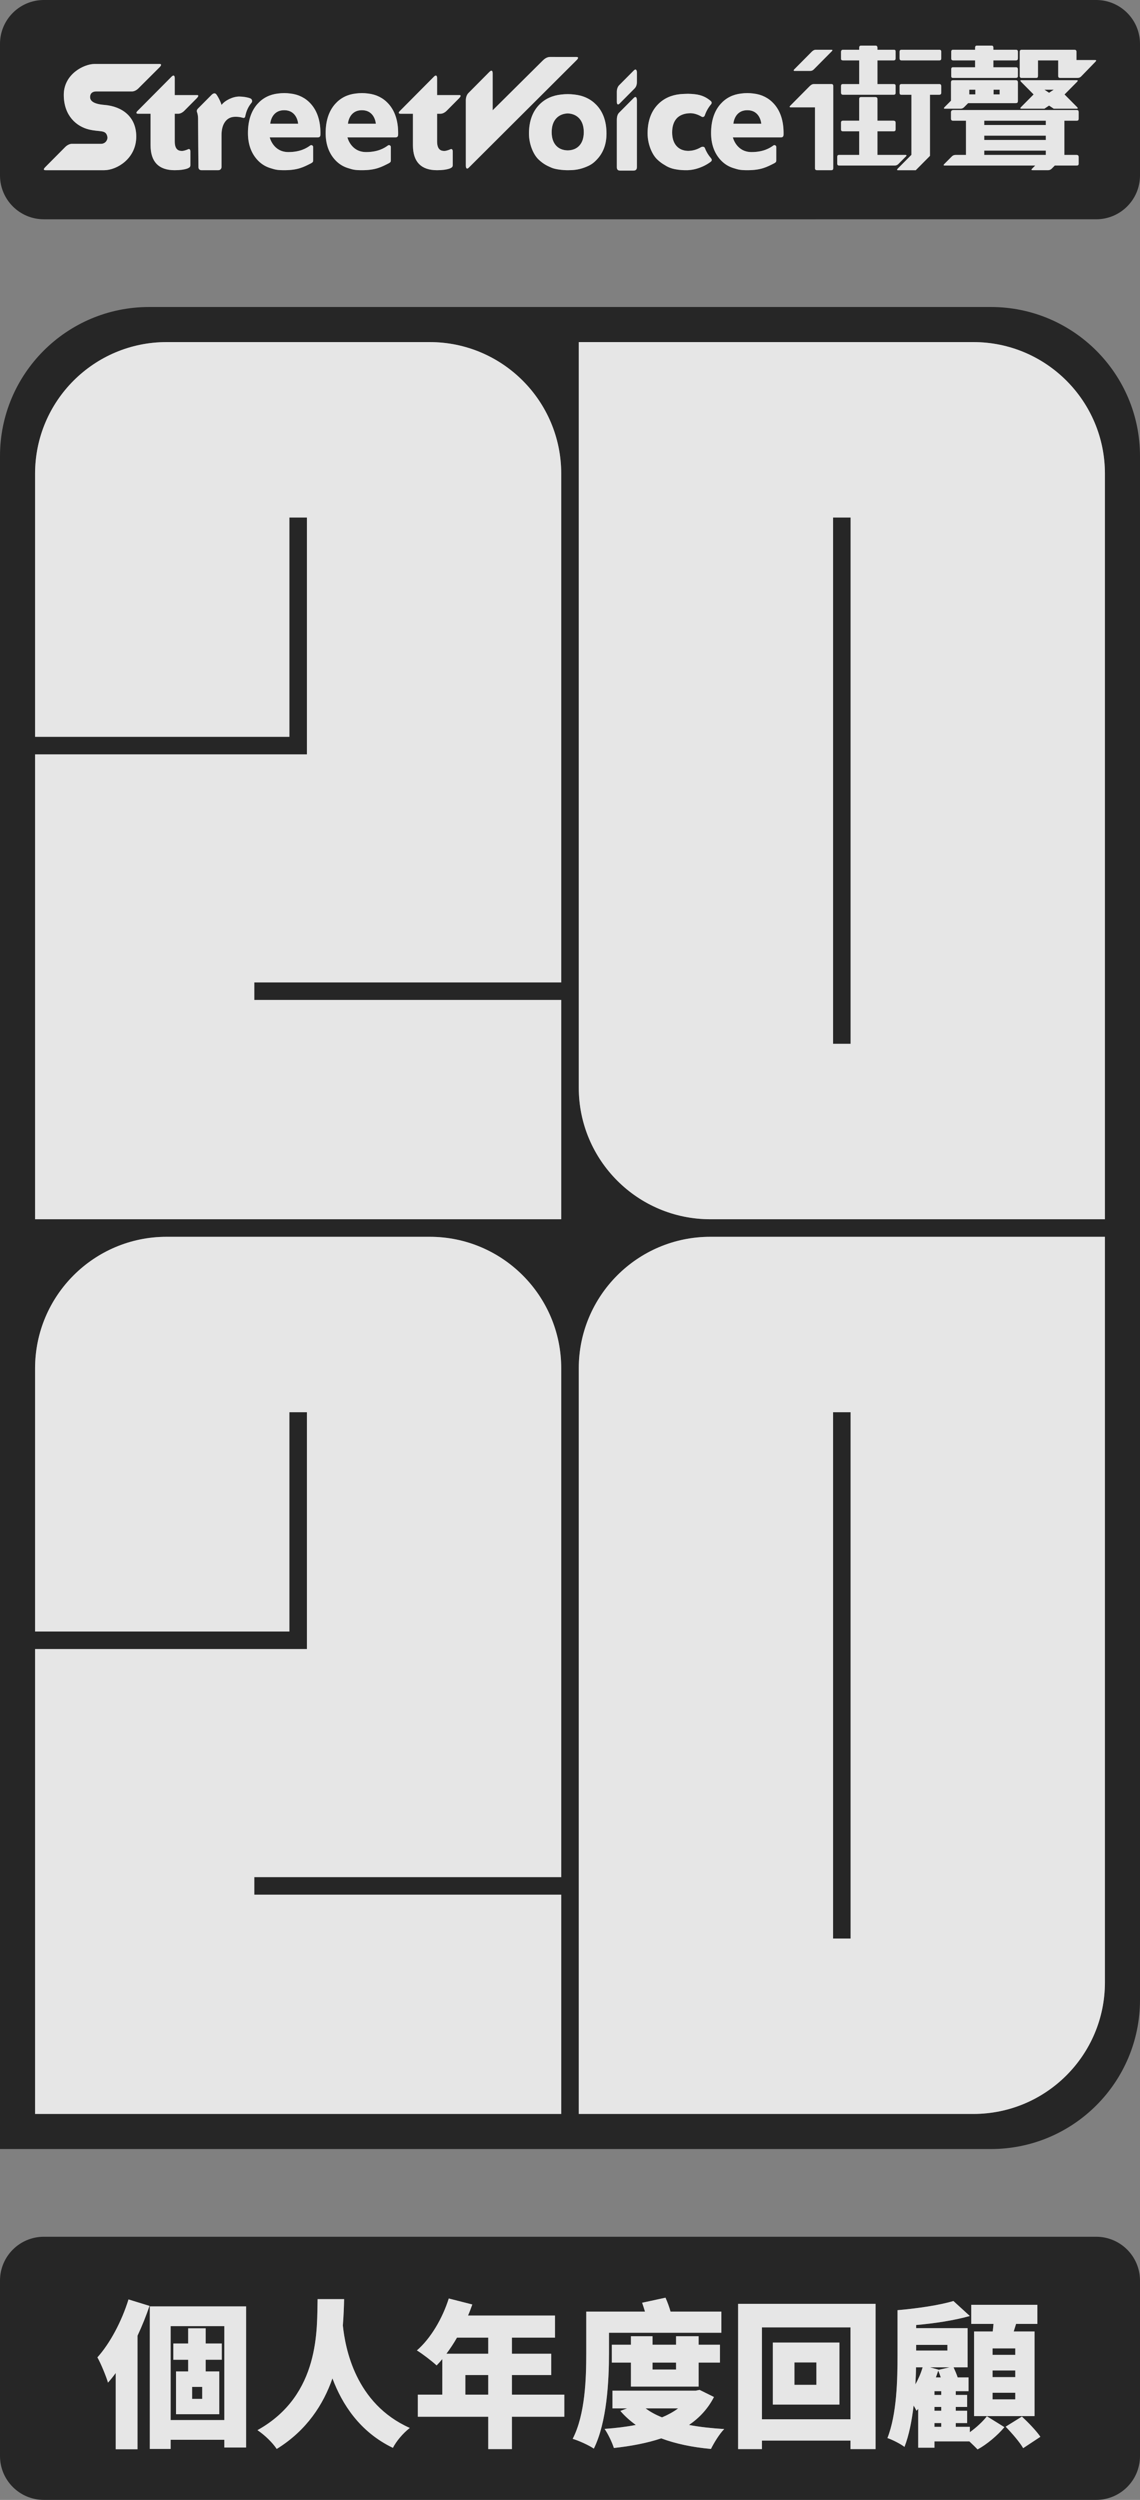 <svg xmlns="http://www.w3.org/2000/svg" width="260" height="570" viewBox="0 0 260 570">
    <rect x="0" y="0" width="260" height="570" fill="#808080" stroke="none"/>
    <g fill="none" fill-rule="evenodd">
        <g>
            <g>
                <g>
                    <path fill="#000" fill-opacity=".7" d="M226 0c18.778 0 34 15.222 34 34v352c0 18.778-15.222 34-34 34H0V34C0 15.222 15.222 0 34 0h192zM98 212H38c-16.569 0-30 13.431-30 30v60h58v-50h4v54H8v106h120v-50H58v-4h70V242c0-16.569-13.431-30-30-30zm154 0h-90c-16.569 0-30 13.431-30 30v170h90c16.569 0 30-13.431 30-30V212zm-58 40v120h-4V252h4zM98 8H38C21.431 8 8 21.431 8 38v60h58V48h4v54H8v106h120v-50H58v-4h70V38c0-16.569-13.431-30-30-30zm124 0h-90v170c0 16.569 13.431 30 30 30h90V38c0-16.569-13.431-30-30-30zm-28 40v120h-4V48h4z" transform="translate(-58 -50) translate(58 50) translate(0 70)"/>
                    <path fill="#FFF" fill-opacity=".8" d="M98 212c16.569 0 30 13.431 30 30v116H58v4h70v50H8V306h62v-54h-4v50H8v-60c0-16.569 13.431-30 30-30h60zm154 0v170c0 16.569-13.431 30-30 30h-90V242c0-16.569 13.431-30 30-30h90zm-58 40h-4v120h4V252zM98 8c16.569 0 30 13.431 30 30v116H58v4h70v50H8V102h62V48h-4v50H8V38C8 21.431 21.431 8 38 8h60zm124 0c16.569 0 30 13.431 30 30v170h-90c-16.569 0-30-13.431-30-30V8h90zm-28 40h-4v120h4V48z" transform="translate(-58 -50) translate(58 50) translate(0 70)"/>
                </g>
                <g>
                    <path fill="#000" fill-opacity=".7" d="M250 0c5.523 0 10 4.477 10 10v30c0 5.523-4.477 10-10 10H10C4.477 50 0 45.523 0 40V10C0 4.477 4.477 0 10 0h240zM145.258 22.834c-.01-.352-.124-1.096-.732-.487l-.088.089-.232.232-3.024 3.046c-.306.309-.504.84-.504 1.642V38.09l.003.106c.025.445.22.707.788.707h2.97l.132-.005c.501-.042.688-.328.688-.798zm100.309 2.26h-28.138l-.063.002c-.215.014-.469.112-.469.499v1.43l.003.083c.017.241.12.409.451.409h2.962v7.806h-2.335l-.16.007c-.35.033-.566.177-.763.375l-.109.109-.24.242-.993.998-.182.182-.07.072-.093.092-.056.06c-.15.172-.132.286.122.286h20.67l-.008.009-.384.388-.154.155-.145.146-.057.06c-.205.225-.133.305.269.305h3.4l.127-.007c.255-.029.508-.145.715-.353l.364-.368.143-.144.154-.156.035-.035h4.962l.105-.004c.353-.033.377-.235.378-.431v-1.508l-.003-.08c-.022-.235-.148-.4-.503-.4h-2.748v-7.806h2.792l.1-.004c.28-.025.362-.164.362-.456v-1.482l-.003-.092c-.019-.263-.13-.39-.438-.39zm-75.123-3.866c-.47 0-.93.033-1.382.092-1.907.215-3.488 1.01-4.706 2.374-1.447 1.62-2.18 3.857-2.18 6.648 0 2.428.686 4.442 2.038 5.984.786.897 1.72 1.534 2.792 1.912.136.047.232.078.33.107.975.3 1.403.464 3.108.464 3.174 0 4.476-.743 6.17-1.598.354-.236.439-.278.43-.7v-3.017l-.006-.068c-.053-.269-.402-.443-.65-.259-.828.613-2.32 1.507-4.985 1.507-3.211 0-4.12-2.843-4.243-3.292l-.014-.053-.002-.007h11.03l.105-.008c.33-.055.418-.363.425-.528.005-.146.008-.294.008-.444 0-2.79-.734-5.028-2.18-6.648-1.223-1.37-2.81-2.164-4.726-2.376-.445-.058-.9-.09-1.362-.09zm19.245-2.056h-4.06l-.058.001c-.236.007-.503.069-.996.562-.435.436-3.284 3.312-4.321 4.36-.322.322-.097.38.084.38h5.539V38.35c.003.198.039.46.482.46h3.226l.089-.005c.226-.025.366-.154.366-.448V19.571l-.006-.081c-.028-.182-.153-.318-.345-.318zm-32.753 2.212c-.051 0-1.36.032-1.845.09-2.049.213-3.746 1-5.056 2.354-1.554 1.605-2.341 3.822-2.341 6.59 0 2.406.982 4.774 2.188 5.93.645.617 1.223 1.012 1.748 1.302.54.366 1.058.583 1.651.768.588.184 1.862.404 3.183.39l.112.002c.109 0 .219-.002.328-.004.086-.016.172-.02.257-.028 1.158-.07 2.426-.467 3.495-1.002.593-.298 1.057-.606 1.379-.846.513-.342.24-.722.103-.878-.6-.685-1.067-1.466-1.397-2.336-.145-.32-.584-.283-.803-.186-1.202.714-2.149.854-3.002.874-1.114-.026-2.003-.397-2.64-1.11-.662-.74-.998-1.788-.998-3.11 0-1.364.352-2.442 1.047-3.204.64-.703 1.684-1.095 2.761-1.15 1.07-.104 2.103.304 2.852.74.357.244.68.026.765-.212.338-.98.823-1.842 1.453-2.578.26-.327.075-.624-.063-.743-.932-.794-2.026-1.396-3.73-1.563-.474-.047-.955-.09-1.447-.09zm-27.453.077c-.503 0-.996.033-1.479.091-2.039.212-3.73.996-5.033 2.343-1.546 1.598-2.33 3.805-2.33 6.56 0 2.396.977 4.753 2.178 5.904 1.2 1.15 2.174 1.527 2.987 1.888.813.36 2.513.563 3.677.563 1.18 0 2.376-.076 3.814-.609 1.438-.533 2.042-.993 2.849-1.842 1.445-1.522 2.179-3.508 2.179-5.904 0-2.755-.785-4.962-2.332-6.56-1.308-1.351-3.005-2.136-5.054-2.345-.476-.057-.962-.089-1.456-.089zm-80.153.047c-.249-.302-.618-.334-1.082.13l-.23.231c-.645.648-2.195 2.21-2.9 2.92-.221.224-.293.53-.178.789.145.411.236.913.236 1.524v.552c.008 2.716.063 8.431.083 10.44.004.451.261.715.704.715h3.803l.11-.006c.392-.047.648-.345.648-.742V30.79l.006-.296c.04-1.166.327-2.103.852-2.788.557-.726 1.313-1.079 2.31-1.079.442 0 .974.032 1.544.191.493.19.672-.02.725-.432.098-.454.262-1.072.582-1.71.259-.514.575-.951.832-1.262.241-.292.128-.815-.278-.977-.704-.282-1.69-.41-2.483-.424-1.45-.027-3.314.871-4.09 1.925 0 0-.162-.65-.654-1.56-.22-.406-.393-.675-.54-.87zm33.208-.28c-.47 0-.93.033-1.382.092-1.907.215-3.488 1.01-4.706 2.374-1.447 1.62-2.18 3.857-2.18 6.648 0 2.428.685 4.442 2.037 5.984.786.897 1.721 1.534 2.793 1.912.136.047.232.078.329.107.976.3 1.404.464 3.109.464 3.173 0 4.476-.743 6.17-1.598.319-.212.419-.268.43-.584v-3.133l-.006-.068c-.052-.269-.402-.443-.65-.259-.828.613-2.32 1.507-4.985 1.507-3.487 0-4.259-3.352-4.259-3.352h11.029l.106-.008c.33-.055.418-.363.424-.528.006-.146.009-.294.009-.444 0-2.79-.734-5.028-2.18-6.648-1.223-1.37-2.81-2.164-4.726-2.376-.445-.058-.9-.09-1.362-.09zm131.733-2.05h-8.722l-.04.002c-.128.01-.34.08-.34.405v1.556l.003.086c.015.222.1.374.393.374h2.303v13.705l-.09.09c-.497.503-2.91 2.937-3.013 3.04-.115.115-.306.373.012.373h4.077l3.244-3.273V21.601h2.118l.096-.006c.241-.033.359-.192.359-.407v-1.532l-.006-.104c-.028-.257-.168-.374-.394-.374zm-149.454 2.05c-.47 0-.93.033-1.382.092-1.907.215-3.488 1.01-4.706 2.374-1.447 1.62-2.18 3.857-2.18 6.648 0 2.428.685 4.442 2.037 5.984.786.897 1.721 1.534 2.793 1.912.136.047.232.078.329.107.976.3 1.404.464 3.109.464 3.173 0 4.476-.743 6.17-1.598.354-.236.439-.278.43-.7v-3.017l-.006-.068c-.053-.269-.403-.443-.65-.259-.828.613-2.32 1.507-4.985 1.507-3.487 0-4.259-3.352-4.259-3.352h11.029l.106-.008c.33-.055.418-.363.424-.528.006-.146.009-.294.009-.444 0-2.79-.734-5.028-2.18-6.648-1.223-1.37-2.81-2.164-4.726-2.376-.445-.058-.9-.09-1.362-.09zm-24.961-3.403c0-.559-.237-.88-.8-.268L36 20.637l-.594.598-3.642 3.666-.177.178-.183.184-.06.061c-.345.346-.306.61.142.61h2.854v7.173c0 3.783 1.848 5.702 5.494 5.702 1.205 0 2.157-.125 2.887-.381.59-.24.707-.42.7-.83v-3.08c0-.539-.33-.58-.469-.51-.228.116-.984.412-1.444.412-.71 0-1.652-.225-1.652-2.167v-6.32h.785c.474 0 1.002-.281 1.403-.685l.827-.833.299-.301 1.213-1.222.194-.195.15-.151.125-.125c.352-.353.55-.74.119-.737h-5.115zm59.833-.09c-.025-.502-.265-.757-.796-.178l-3.695 3.721-.419.422-3.179 3.201-.177.178-.183.184-.06.061-.069.073c-.269.309-.204.537.211.537h2.854v7.173l.003.267c.086 3.607 1.932 5.435 5.49 5.435 1.206 0 2.158-.125 2.888-.381.59-.24.706-.42.7-.83v-3.08l-.006-.116c-.044-.428-.335-.459-.463-.394-.229.116-.984.412-1.445.412-.709 0-1.652-.225-1.652-2.167v-6.32h.786l.16-.01c.43-.054.886-.316 1.243-.675.81-.816 2.113-2.13 2.614-2.633l.193-.194.069-.071c.307-.332.454-.67.05-.666h-5.115v-3.859zm-63.267-3.146H21.527l-.146.003c-2.37.09-6.835 2.361-6.835 7.032 0 4.768 2.903 7.238 5.817 7.92 2.589.604 3.815-.046 4.14 1.706.09.486-.325 1.544-1.488 1.544H16.38l-.146.009c-.444.05-.96.32-1.368.729l-.102.103c-.623.625-3.2 3.222-4.427 4.459-.343.343-.578.715.085.715h13.323l.174-.003c2.92-.103 7.172-2.76 7.159-7.691-.012-4.416-3.105-6.855-7.3-7.197-2.582-.21-3.171-.994-3.225-1.662-.054-.667.243-1.409 1.434-1.409h8.14l.144-.007c.754-.078 1.378-.779 1.29-.69l.274-.273.1-.1.236-.235.279-.278 1.57-1.566.371-.37.707-.705.394-.393.073-.073.267-.266.117-.116.272-.272.061-.06.083-.083.006-.006.044-.044c.163-.169.628-.703.007-.72zm95.075-1.6h-6.081l-.15.007c-.456.046-.967.299-1.463.796l-.22.218c-1.422 1.414-8.722 8.657-10.716 10.636l-.22.219-.162.16-.09.09-.029.027-.003.004V16.74l-.001-.078c-.016-.462-.18-.83-.74-.27-.417.418-3.494 3.518-4.8 4.834-.358.361-.583.977-.583 1.652v14.855l.003.13c.033.619.308.731.663.375l.231-.23.038-.038.519-.517.133-.133.295-.294.33-.33.558-.556.412-.41 9.092-9.067.678-.676.34-.338 1.017-1.015 9.531-9.504.384-.382.406-.405.358-.357.308-.307c.445-.444.37-.69-.038-.69zm68.098 9.139h-3.18l-.08.003c-.233.02-.378.138-.378.457v4.929h-3.61l-.079.001c-.256.01-.453.077-.453.452v1.533c.007.255.064.437.485.437h3.657v5.383h-4.608c-.186.007-.403.059-.403.464v1.539l.006.08c.029.203.174.34.41.34h12.679l.14-.006c.313-.032.538-.17.726-.359l.484-.488.266-.269.897-.905.028-.027c.144-.145.31-.369-.08-.369h-6.381V29.94h3.648l.107-.005c.33-.036.386-.24.386-.444v-1.51l-.003-.078c-.023-.227-.155-.386-.537-.386h-3.601v-4.894c-.003-.194-.037-.495-.526-.495zm38.929 12.209v.97l-.018.016h-14.03v-.986h14.048zm-109.041-8.482c1.084.054 1.961.427 2.606 1.12.698.751 1.053 1.813 1.053 3.157 0 1.304-.338 2.335-1.005 3.066-.64.702-1.534 1.067-2.654 1.093-1.121-.026-2.016-.391-2.656-1.093-.666-.73-1.004-1.762-1.004-3.066 0-1.344.354-2.406 1.053-3.157.645-.693 1.523-1.066 2.607-1.12zm109.04 5.072v.986h-14.046v-.986h14.047zm0-3.41v.987h-14.046v-.987h14.047zm-68.079-2.385c2.996 0 3.18 3.078 3.18 3.078h-6.36c.013-.169.268-3.078 3.18-3.078zm-87.906 0c2.995 0 3.18 3.078 3.18 3.078h-6.36c.013-.169.267-3.078 3.18-3.078zm-17.721 0c2.995 0 3.18 3.078 3.18 3.078h-6.36c.013-.169.267-3.078 3.18-3.078zM245.58 18.29h-12.63l-.07.003c-.21.018-.23.126-.01.347l.087.087 2.637 2.657.146.147-.103.104-.276.278-.186.188c-.2.2-.435.438-.677.682l-.3.302-1.242 1.252-.124.125c-.112.118-.256.319.14.319h5.223l1.067-.71 1.068.71h5.235l.082-.005c.287-.032.1-.25-.012-.365l-.026-.026-.204-.205-2.62-2.64.04-.041c.26-.263 1.725-1.74 2.433-2.452l.187-.19c.022-.02.041-.04.06-.06l.132-.132c.106-.106.327-.375-.057-.375zm-13.902 0h-14.296l-.068.002c-.224.012-.417.095-.417.495v4.17l-.145.145-.04.04-.195.197-.113.113-.242.243-.357.358-.2.2-.08.08-.102.103-.043.046c-.134.154-.161.299.11.299h3.611l.14-.01c.36-.05.587-.28.657-.35l.02-.021.133-.134.13-.13.147-.148.283-.284.076-.076.113-.113h10.846l.11-.005c.335-.033.396-.226.396-.517v-4.214l-.006-.108c-.033-.268-.198-.38-.468-.38zm-86.421-1.853c-.02-.387-.207-.868-.704-.37l-.066.066-.272.273-1.265 1.274-.383.385-1.369 1.38c-.315.318-.52.898-.52 1.46v2.335l.004.108c.033.48.29.606.604.291l.035-.035.27-.272.096-.096.22-.222 1.288-1.297.331-.333 1.178-1.187c.336-.338.555-.796.555-1.485v-2.208zm54.432-6.037h-3.298l-.076.004c-.221.022-.358.15-.358.48v.463h-3.722l-.04.002c-.146.013-.38.104-.38.49v1.527c.005.238.057.404.525.404h3.617v5.408h-3.746l-.052.002c-.174.01-.344.086-.344.472v1.438l.003.086c.018.249.125.425.464.425h11.54l.09-.005c.225-.029.35-.17.35-.412V19.57l-.005-.083c-.025-.185-.139-.308-.376-.308h-3.76V13.77h3.677l.106-.007c.261-.036.358-.21.358-.443v-1.568l-.006-.104c-.036-.251-.203-.301-.34-.301h-3.795v-.464l-.002-.052c-.012-.17-.09-.431-.43-.431zm28.3 10.049v1.07h-1.382v-1.07h1.382zm-5.546 0v1.07h-1.382v-1.07h1.382zm17.887 0l-1.068.708-1.067-.708h2.135zm-14.175-10.05h-3.336l-.05.002c-.168.01-.375.082-.375.475v.471h-4.984l-.067.001c-.221.01-.396.087-.396.495v1.473c.01.264.084.454.487.454h4.96v1.57h-5.042c-.198.004-.405.045-.405.484v1.485l.002.077c.014.224.098.377.402.377h14.28l.112-.004c.38-.03.41-.225.41-.481v-1.485l-.003-.053c-.012-.166-.09-.4-.402-.4h-5.19v-1.57h5.12l.102-.005c.343-.035.372-.258.372-.543v-1.407l-.001-.066c-.013-.217-.101-.402-.465-.402h-5.128v-.479l-.005-.107c-.03-.265-.178-.361-.398-.361zm18.924.953h-12.07l-.101.006c-.278.036-.337.229-.337.525v5.471c.005.12.044.41.403.41h3.309l.083-.003c.286-.018.369-.143.369-.543V13.77h4.611v3.518l.005.107c.03.294.189.368.431.368h3.943l.155-.006c.437-.038.617-.242.901-.536.96-.991 2.908-3.002 3.016-3.11.142-.142.385-.417-.02-.417h-4.267v-1.912l-.006-.086c-.03-.218-.18-.344-.425-.344zm-55.406-.005h-3.661l-.101.007c-.24.031-.507.174-.77.437l-.151.152-3.828 3.863c-.257.256-.114.36.01.36h3.651l.133-.009c.259-.033.477-.162.67-.357l4.029-4.064.068-.069c.223-.224.104-.32-.05-.32zm24.631 0h-8.702l-.087.005c-.22.027-.346.163-.346.425v1.533l.003.078c.018.226.126.382.46.382h8.602l.095-.006c.238-.031.342-.184.342-.395v-1.627l-.008-.09c-.039-.221-.217-.305-.359-.305z" transform="translate(-58 -50) translate(58 50)"/>
                    <g fill="#FFF" fill-opacity=".8">
                        <path d="M134.526 12.347c.639-.64.733.213.733.536V28.1c0 .509-.219.803-.82.803h-2.97c-.611 0-.79-.304-.79-.813V17.356c0-.802.197-1.333.503-1.642.78-.787 2.273-2.291 3.024-3.046l.232-.232zm101.04 2.747c.342 0 .442.156.442.48v1.483c0 .325-.102.46-.462.46h-2.792v7.806h2.748c.395 0 .506.204.506.48v1.508c-.001.214-.03.435-.483.435h-4.962l-.035.035-.154.156-.143.144-.364.368c-.241.242-.546.36-.842.36h-3.4c-.436 0-.483-.094-.212-.365l.145-.146.154-.155.392-.397h-20.67c-.282 0-.272-.14-.066-.346l.092-.092.07-.072.183-.182.993-.998.24-.242.11-.11c.224-.225.474-.38.922-.38h2.335v-7.807h-2.962c-.368 0-.454-.207-.454-.492v-1.43c0-.425.307-.501.532-.501zM88.894 7.557c.562-.613.798-.291.798.268v3.859h5.116c.432-.004.233.384-.12.737l-.193.194-2.614 2.633c-.401.404-.929.686-1.403.686h-.786v6.32c0 1.94.943 2.166 1.652 2.166.46 0 1.216-.296 1.445-.412.139-.07.468-.029.468.51v3.08c.007.41-.109.59-.7.83-.73.256-1.681.38-2.887.38-3.645 0-5.493-1.918-5.493-5.701v-7.173h-2.854c-.447 0-.487-.264-.143-.61l.061-.06.183-.185.177-.178 3.18-3.201.418-.422 3.695-3.72zm58.043 3.827c.492 0 .973.043 1.448.09 1.703.167 2.797.769 3.73 1.563.137.119.322.416.062.743-.63.736-1.115 1.597-1.453 2.578-.085.238-.408.456-.765.212-.75-.436-1.782-.844-2.852-.74-1.077.055-2.12.447-2.76 1.15-.696.762-1.048 1.84-1.048 3.203 0 1.323.336 2.37.999 3.112.636.712 1.525 1.083 2.639 1.11.853-.021 1.8-.161 3.002-.875.22-.097.658-.134.803.186.33.87.796 1.651 1.397 2.336.137.156.41.536-.103.878-.322.24-.786.548-1.379.846-1.069.535-2.337.932-3.495 1.002-.085.007-.171.012-.257.028-.11.002-.22.004-.328.004l-.112-.002c-1.32.014-2.595-.206-3.183-.39-.593-.185-1.11-.402-1.651-.768-.525-.29-1.103-.685-1.748-1.302-1.206-1.156-2.188-3.524-2.188-5.93 0-2.768.787-4.985 2.341-6.59 1.31-1.353 3.007-2.14 5.056-2.354.485-.058 1.794-.09 1.845-.09zm-27.453.077c.494 0 .98.032 1.456.089 2.05.209 3.746.994 5.054 2.345 1.547 1.598 2.332 3.805 2.332 6.56 0 2.396-.734 4.382-2.18 5.904-.806.85-1.41 1.31-2.848 1.842-1.438.533-2.634.609-3.814.609-1.164 0-2.864-.203-3.677-.563-.813-.36-1.786-.738-2.987-1.888-1.2-1.15-2.179-3.508-2.179-5.904 0-2.755.785-4.962 2.331-6.56 1.304-1.347 2.994-2.13 5.033-2.343.483-.058.976-.09 1.479-.09zm-46.945-.233c.463 0 .917.032 1.362.09 1.916.212 3.503 1.007 4.726 2.376 1.446 1.62 2.18 3.857 2.18 6.648 0 .15-.003.298-.009.444-.006.182-.112.536-.53.536H69.238s.772 3.352 4.259 3.352c2.665 0 4.157-.894 4.984-1.507.27-.199.658.021.658.327v3.133c-.012.316-.112.372-.432.584-1.693.855-2.996 1.598-6.17 1.598-1.704 0-2.132-.164-3.108-.464-.097-.029-.193-.06-.33-.107-1.07-.378-2.006-1.015-2.792-1.912-1.352-1.542-2.037-3.556-2.037-5.984 0-2.79.733-5.028 2.18-6.648 1.218-1.364 2.799-2.16 4.706-2.374.451-.059.912-.092 1.382-.092zm-34.29.41c.464-.464.833-.432 1.082-.13.147.194.32.463.54.869.492.91.654 1.56.654 1.56.776-1.054 2.64-1.952 4.09-1.925.792.014 1.78.142 2.483.424.406.162.52.685.278.977-.257.31-.573.748-.832 1.262-.32.638-.484 1.256-.582 1.71-.053.411-.232.622-.725.432-.57-.16-1.102-.19-1.543-.19-.998 0-1.754.352-2.31 1.078-.57.742-.859 1.78-.859 3.084v7.272c0 .433-.305.748-.758.748h-3.803c-.443 0-.7-.264-.704-.716-.02-2.008-.075-7.723-.082-10.44v-.55c0-.612-.092-1.114-.237-1.525-.115-.259-.043-.565.178-.788.705-.71 2.255-2.273 2.9-2.92zm16.569-.41c.463 0 .917.032 1.362.09 1.916.212 3.503 1.007 4.726 2.376 1.446 1.62 2.18 3.857 2.18 6.648 0 .15-.003.298-.009.444-.006.182-.112.536-.53.536H51.517s.772 3.352 4.259 3.352c2.665 0 4.157-.894 4.984-1.507.27-.199.658.021.658.327v3.017c.008.422-.077.464-.432.7-1.693.855-2.996 1.598-6.17 1.598-1.704 0-2.132-.164-3.108-.464-.097-.029-.193-.06-.33-.107-1.07-.378-2.006-1.015-2.792-1.912-1.352-1.542-2.037-3.556-2.037-5.984 0-2.79.733-5.028 2.18-6.648 1.218-1.364 2.799-2.16 4.706-2.374.451-.059.912-.092 1.382-.092zm149.454-2.05c.254 0 .4.147.4.478v1.532c0 .242-.149.413-.455.413h-2.118v13.935l-3.244 3.273h-4.077c-.318 0-.127-.258-.012-.373.104-.103 2.516-2.537 3.014-3.04l.089-.09V11.601h-2.303c-.33 0-.396-.192-.396-.46V9.585c0-.362.262-.407.38-.407zM29.856 7.825v3.859h5.115c.432-.004.233.384-.12.737l-.124.125-.15.15-.194.196-1.213 1.222-.299.3-.827.834c-.401.404-.929.686-1.403.686h-.785v6.32c0 1.94.942 2.166 1.652 2.166.46 0 1.216-.296 1.444-.412.14-.07.468-.029.468.51v3.08c.008.41-.108.59-.7.83-.73.256-1.68.38-2.886.38-3.646 0-5.494-1.918-5.494-5.701v-7.173h-2.854c-.448 0-.487-.264-.142-.61l.06-.06.183-.185.177-.178 7.293-7.344c.562-.613.799-.291.799.268zm149.833 1.347c.22 0 .351.177.351.399v18.786c0 .33-.177.452-.455.452h-3.226c-.483 0-.482-.31-.482-.51V14.474h-5.539c-.18 0-.406-.058-.084-.38 1.037-1.048 3.886-3.924 4.321-4.36.534-.534.803-.563 1.055-.563zm-19.245 2.056c.462 0 .917.032 1.362.09 1.916.212 3.503 1.007 4.726 2.376 1.446 1.62 2.18 3.857 2.18 6.648 0 .15-.003.298-.008.444-.007.182-.114.536-.53.536h-11.03s.772 3.352 4.259 3.352c2.665 0 4.157-.894 4.985-1.507.268-.199.656.021.656.327v3.017c.009.422-.076.464-.43.7-1.694.855-2.996 1.598-6.17 1.598-1.705 0-2.133-.164-3.109-.464-.097-.029-.193-.06-.329-.107-1.072-.378-2.006-1.015-2.792-1.912-1.352-1.542-2.038-3.556-2.038-5.984 0-2.79.733-5.028 2.18-6.648 1.218-1.364 2.8-2.16 4.706-2.374.452-.059.912-.092 1.382-.092zM26.422 4.59c.737.021-.057.77-.057.77l-.083.083-.45.45-.267.265-.147.147-.32.319-.707.705-.37.37c-.56.558-1.125 1.12-1.571 1.566l-.28.278-.335.335-.275.274c.095-.095-.616.701-1.432.696h-8.141c-1.19 0-1.488.742-1.434 1.409.054.668.643 1.452 3.226 1.662 4.194.342 7.287 2.78 7.299 7.197.013 5.03-4.41 7.694-7.333 7.694H.422c-.663 0-.428-.372-.085-.715 1.315-1.326 4.179-4.211 4.53-4.562.452-.454 1.039-.738 1.513-.738h6.635c1.163 0 1.578-1.058 1.488-1.544-.325-1.752-1.551-1.102-4.14-1.707-2.914-.68-5.817-3.151-5.817-7.92 0-4.767 4.654-7.034 6.98-7.034zm95.075-1.6c.407 0 .483.246.038.69l-1.072 1.069-.384.382-9.531 9.504-1.018 1.015-.34.338-.677.676-9.092 9.066-.412.41-.558.558-.33.329-.666.664-.28.28-.074.073-.196.195c-.379.38-.666.227-.666-.505V12.878c0-.675.225-1.29.583-1.652 1.306-1.316 4.383-4.416 4.8-4.834.59-.59.74-.148.74.348v8.406s.012-.01.032-.031l.091-.09c1.119-1.11 9.558-9.483 11.098-11.015l.138-.137.082-.081c.55-.552 1.12-.803 1.613-.803zm68.098 9.139c.53 0 .526.353.526.542v4.847h3.6c.425 0 .541.196.541.465v1.509c0 .224-.069.449-.493.449h-3.648v5.383h6.38c.39 0 .225.224.08.369l-.027.027-1.647 1.662c-.215.217-.478.365-.866.365h-12.678c-.267 0-.417-.173-.417-.42v-1.54c0-.441.259-.463.452-.463h4.56V19.94H182.3c-.46 0-.485-.216-.485-.508V17.97c0-.413.239-.453.531-.453h3.611v-4.93c0-.353.179-.459.458-.459zm38.929 12.209h-14.048v.986h14.03l.018-.017v-.97zm-109.041-8.482c-1.084.054-1.962.427-2.607 1.12-.699.751-1.053 1.813-1.053 3.157 0 1.304.338 2.335 1.004 3.066.64.702 1.535 1.067 2.656 1.093 1.12-.026 2.014-.391 2.654-1.093.667-.73 1.005-1.762 1.005-3.066 0-1.344-.355-2.406-1.053-3.157-.645-.693-1.522-1.066-2.606-1.12zm109.04 5.072h-14.046v.986h14.047v-.986zm0-3.41h-14.046v.987h14.047v-.987zm-68.079-2.385c-2.996 0-3.18 3.078-3.18 3.078h6.36s-.184-3.078-3.18-3.078zm-105.627 0c-2.996 0-3.18 3.078-3.18 3.078h6.36s-.185-3.078-3.18-3.078zm17.72 0c-2.995 0-3.179 3.078-3.179 3.078h6.36s-.185-3.078-3.18-3.078zm149.14-6.842c.305 0 .475.143.475.49v4.213c0 .32-.074.522-.506.522H210.8l-.113.113-.076.076-.283.284-.43.433c-.079.078-.357.36-.797.36h-3.611c-.298 0-.236-.176-.067-.345l.103-.103.079-.08.2-.2.357-.358.242-.243.113-.113.195-.197.077-.076.108-.11V8.788c0-.44.233-.497.485-.497zm13.903 0c.384 0 .163.269.057.375l-.192.193-.187.189-2.434 2.452-.04.04 2.62 2.641.14.14.065.065.026.026c.121.125.33.37-.07.37h-5.235l-1.068-.71-1.067.71h-5.224c-.428 0-.223-.235-.112-.347l.097-.097 1.242-1.252.3-.302 1.242-1.252-.146-.147-2.637-2.657-.086-.087c-.244-.243-.195-.35.078-.35zM134.553 6.067c.527-.528.706.043.706.437v2.208c0 .689-.22 1.147-.555 1.485l-1.178 1.187-.331.333-1.909 1.922c-.337.338-.607.17-.607-.399v-2.334c0-.563.204-1.143.52-1.461l1.368-1.38.383-.385c.696-.702 1.347-1.357 1.603-1.613zM189.69.4c.377 0 .432.323.432.483v.464h3.795c.154 0 .346.063.346.405V3.32c0 .262-.122.45-.464.45h-3.677v5.408h3.76c.271 0 .381.16.381.391v1.615c0 .271-.158.417-.44.417h-11.54c-.377 0-.467-.217-.467-.511V9.652c0-.424.205-.474.396-.474h3.746V3.77h-3.617c-.468 0-.52-.166-.525-.404V1.838c0-.424.283-.491.42-.491h3.722V.883c0-.365.169-.483.434-.483zm28.3 10.049h-1.382v1.07h1.382v-1.07zm-5.546 0h-1.382v1.07h1.382v-1.07zm17.887 0h-2.135l1.067.708 1.068-.708zM216.155.399c.248 0 .403.123.403.47v.478h5.128c.4 0 .466.224.466.468v1.407c0 .31-.034.548-.474.548h-5.12v1.57h5.19c.346 0 .404.289.404.453v1.485c0 .279-.034.485-.521.485h-14.28c-.338 0-.404-.189-.404-.454V5.824c0-.479.247-.484.459-.484h4.988V3.77h-4.96c-.44 0-.487-.226-.487-.528v-1.4c0-.447.212-.495.463-.495h4.984V.876c0-.433.25-.476.425-.476zm18.924.953c.276 0 .43.16.43.43v1.912h4.268c.405 0 .162.275.02.418-.108.107-2.056 2.118-3.016 3.109-.316.327-.503.542-1.056.542h-3.943c-.269 0-.436-.091-.436-.475V3.77h-4.611v3.448c0 .436-.1.545-.452.545h-3.31c-.394 0-.402-.35-.402-.439v-5.44c0-.33.073-.532.438-.532zm-55.406-.005c.154 0 .273.096.05.32-.184.184-3.068 3.094-4.097 4.133-.225.228-.485.365-.803.365h-3.652c-.123 0-.266-.103-.01-.36l3.829-3.862.151-.152c.3-.3.606-.444.87-.444zm24.631 0c.16 0 .365.106.367.395V3.37c0 .237-.131.4-.437.4h-8.603c-.37 0-.462-.192-.462-.459V1.777c0-.294.159-.43.433-.43z" transform="translate(-58 -50) translate(58 50) translate(10 10)"/>
                    </g>
                </g>
                <g>
                    <path fill="#000" fill-opacity=".7" d="M250 0c5.523 0 10 4.477 10 10v40c0 5.523-4.477 10-10 10H10C4.477 60 0 55.523 0 50V10C0 4.477 4.477 0 10 0h240zm-32.556 14.652c-3.06.936-8.136 1.692-12.708 2.088h-.036v10.296c0 5.436-.144 13.392-2.304 18.864 1.116.36 3.06 1.368 3.888 2.016 1.044-2.664 1.692-6.048 2.088-9.432.288.468.504.9.648 1.188l.396-.432v8.856h3.708v-1.44h7.956l.515.49c.513.489 1.006.968 1.357 1.346 2.088-1.116 4.608-3.24 6.12-5.076l-3.996-2.484c-.864 1.152-2.376 2.556-3.888 3.636v-1.224h-3.204v-.864h2.592v-2.808h-2.592v-.864h2.592v-2.736h-2.592v-.864h2.916v-3.132h-2.484c-.252-.756-.612-1.584-.936-2.304h3.204v-8.928h-11.736v-.72c4.176-.36 8.676-1.044 12.24-2.052l-3.744-3.42zm-188.136-.36c-1.548 5.004-4.212 10.008-7.092 13.212.792 1.368 2.052 4.464 2.412 5.76.612-.684 1.188-1.404 1.764-2.196v17.388h4.968V22.572c1.044-2.232 1.98-4.572 2.736-6.804l-4.788-1.476zM199.696 15.3H168.34v33.12h5.436v-1.944h20.196v1.944h5.724V15.3zm-97.344-1.224c-1.44 4.572-4.14 9.144-7.272 11.844 1.26.756 3.492 2.484 4.5 3.42.432-.432.864-.936 1.296-1.44V36h-5.58v5.04h16.056v7.38h5.4v-7.38h11.952V36h-11.952v-4.464h8.964v-4.86h-8.964v-3.672h9.828v-5.04h-19.836c.36-.828.684-1.692.972-2.52l-5.364-1.368zm-46.224 1.8h-21.96v32.508h4.752v-2.088h12.24v1.764h4.968V15.876zm22.356-1.656h-6.048c-.18 6.48.756 21.852-13.716 29.88 1.764 1.188 3.456 2.88 4.392 4.284 6.876-4.248 10.656-10.188 12.708-16.092 2.196 5.868 6.228 12.204 13.788 15.84.756-1.476 2.232-3.276 3.852-4.536-12.456-5.544-14.724-18.252-15.264-23.364.18-2.304.252-4.356.288-6.012zm81.072 20.7l-.9.18h-18.972v4.032h3.348l-1.548.576c1.044 1.224 2.232 2.268 3.528 3.204-2.196.432-4.608.72-7.128.9.792 1.116 1.728 3.096 2.124 4.356 3.924-.432 7.56-1.116 10.8-2.196 3.276 1.224 7.02 2.016 11.34 2.412.648-1.332 1.944-3.456 3.024-4.536-2.88-.18-5.58-.468-8.028-.936 2.376-1.62 4.32-3.708 5.688-6.372l-3.276-1.62zm-7.776-21.024l-5.328 1.152c.216.612.432 1.296.648 2.016h-13.392v9.54c0 5.58-.216 13.896-3.096 19.476 1.368.396 3.744 1.476 4.824 2.232 2.988-6.012 3.456-15.48 3.456-21.744v-4.68h25.632v-4.824h-11.592c-.288-1.044-.72-2.196-1.152-3.168zm81.288 27.108l-3.708 2.304c1.44 1.476 3.24 3.564 3.996 4.896l3.924-2.592c-.9-1.332-2.772-3.276-4.212-4.608zm-18.396 1.476v.864h-1.548v-.864h1.548zM51.16 20.376v21.42H38.92v-21.42h12.24zm142.812.288v20.952h-20.196V20.664h20.196zM154.66 39.132c-1.044.792-2.304 1.476-3.672 2.052-1.44-.576-2.7-1.26-3.744-2.052h7.416zm81.936-23.616h-15.084v4.356h5.076c-.036.576-.108 1.152-.18 1.728h-4.248v19.296h13.788V21.6h-4.752l.54-1.728h4.86v-4.356zM46.912 20.88h-3.996v3.456h-3.384v3.708h3.384v2.664h-2.772v9.756h9.864v-9.756h-3.096v-2.664h3.672v-3.708h-3.672V20.88zm167.76 17.928v.864h-1.548v-.864h1.548zm-23.22-14.688H176.26v14.148h15.192V24.12zm40.104 11.448v1.512h-5.184v-1.512h5.184zM46.12 34.236v2.736h-2.304v-2.736h2.304zm168.552.972v.864h-1.548v-.864h1.548zm-103.32-3.672V36h-5.22v-4.464h5.22zm37.476-8.856h-4.932v1.944h-4.356v4.068h4.356v5.472h15.444v-5.472h4.86v-4.068h-4.86V22.68h-5.148v1.944h-5.364V22.68zm37.368 5.976v5.112h-5.004v-5.112h5.004zm24.228 1.116c-.396 1.368-.972 2.7-1.656 3.888.072-1.332.144-2.664.144-3.888h1.512zm3.564.756c.216.504.396 1.008.576 1.548h-1.116c.18-.504.36-1.008.54-1.548zm17.568-.036v1.512h-5.184v-1.512h5.184zm-14.976-.72l-2.52.576v-.036l-1.944-.54h4.464zm-62.388-1.08v1.584h-5.364v-1.584h5.364zm77.364-3.24v1.476h-5.184v-1.476h5.184zm-120.204-2.448v3.672h-9.54c.828-1.116 1.656-2.34 2.412-3.672h7.128zm104.724 1.656v1.296h-7.128V24.66h7.128z" transform="translate(-58 -50) translate(58 50) translate(0 510)"/>
                    <path fill="#FFF" fill-opacity=".8" fill-rule="nonzero" d="M31.36 48.456V22.572c1.044-2.232 1.98-4.572 2.736-6.804l-4.788-1.476c-1.548 5.004-4.212 10.008-7.092 13.212.792 1.368 2.052 4.464 2.412 5.76.612-.684 1.188-1.404 1.764-2.196v17.388h4.968zm7.56-.072v-2.088h12.24v1.764h4.968V15.876h-21.96v32.508h4.752zm12.24-6.588H38.92v-21.42h12.24v21.42zm-1.152-1.332v-9.756h-3.096v-2.664h3.672v-3.708h-3.672V20.88h-3.996v3.456h-3.384v3.708h3.384v2.664h-2.772v9.756h9.864zm-3.888-3.492h-2.304v-2.736h2.304v2.736zm16.992 11.412c6.876-4.248 10.656-10.188 12.708-16.092 2.196 5.868 6.228 12.204 13.788 15.84.756-1.476 2.232-3.276 3.852-4.536-12.456-5.544-14.724-18.252-15.264-23.364.18-2.304.252-4.356.288-6.012h-6.048c-.18 6.48.756 21.852-13.716 29.88 1.764 1.188 3.456 2.88 4.392 4.284zm53.64.036v-7.38h11.952V36h-11.952v-4.464h8.964v-4.86h-8.964v-3.672h9.828v-5.04h-19.836c.36-.828.684-1.692.972-2.52l-5.364-1.368c-1.44 4.572-4.14 9.144-7.272 11.844 1.26.756 3.492 2.484 4.5 3.42.432-.432.864-.936 1.296-1.44V36h-5.58v5.04h16.056v7.38h5.4zm-5.4-21.744h-9.54c.828-1.116 1.656-2.34 2.412-3.672h7.128v3.672zm0 9.324h-5.22v-4.464h5.22V36zm24.084 12.312c2.988-6.012 3.456-15.48 3.456-21.744v-4.68h25.632v-4.824h-11.592c-.288-1.044-.72-2.196-1.152-3.168l-5.328 1.152c.216.612.432 1.296.648 2.016h-13.392v9.54c0 5.58-.216 13.896-3.096 19.476 1.368.396 3.744 1.476 4.824 2.232zm23.904-14.148v-5.472h4.86v-4.068h-4.86V22.68h-5.148v1.944h-5.364V22.68h-4.932v1.944h-4.356v4.068h4.356v5.472h15.444zm-5.148-3.888h-5.364v-1.584h5.364v1.584zm7.956 18.108c.648-1.332 1.944-3.456 3.024-4.536-2.88-.18-5.58-.468-8.028-.936 2.376-1.62 4.32-3.708 5.688-6.372l-3.276-1.62-.9.18h-18.972v4.032h3.348l-1.548.576c1.044 1.224 2.232 2.268 3.528 3.204-2.196.432-4.608.72-7.128.9.792 1.116 1.728 3.096 2.124 4.356 3.924-.432 7.56-1.116 10.8-2.196 3.276 1.224 7.02 2.016 11.34 2.412zm-11.16-7.2c-1.44-.576-2.7-1.26-3.744-2.052h7.416c-1.044.792-2.304 1.476-3.672 2.052zm22.788 7.236v-1.944h20.196v1.944h5.724V15.3H168.34v33.12h5.436zm20.196-6.804h-20.196V20.664h20.196v20.952zm-2.52-3.348V24.12H176.26v14.148h15.192zm-5.256-4.5h-5.004v-5.112h5.004v5.112zm36.756 14.724c2.088-1.116 4.608-3.24 6.12-5.076l-3.996-2.484c-.864 1.152-2.376 2.556-3.888 3.636v-1.224h-3.204v-.864h2.592v-2.808h-2.592v-.864h2.592v-2.736h-2.592v-.864h2.916v-3.132h-2.484c-.252-.756-.612-1.584-.936-2.304h3.204v-8.928h-11.736v-.72c4.176-.36 8.676-1.044 12.24-2.052l-3.744-3.42c-3.06.936-8.136 1.692-12.708 2.088h-.036v10.296c0 5.436-.144 13.392-2.304 18.864 1.116.36 3.06 1.368 3.888 2.016 1.044-2.664 1.692-6.048 2.088-9.432.288.468.504.9.648 1.188l.396-.432v8.856h3.708v-1.44h7.956c.684.648 1.404 1.332 1.872 1.836zm12.996-7.596V21.6h-4.752l.54-1.728h4.86v-4.356h-15.084v4.356h5.076c-.036.576-.108 1.152-.18 1.728h-4.248v19.296h13.788zm-19.872-14.94h-7.128V24.66h7.128v1.296zm15.48.972h-5.184v-1.476h5.184v1.476zm-22.788 6.732c.072-1.332.144-2.664.144-3.888h1.512c-.396 1.368-.972 2.7-1.656 3.888zm5.292-3.312v-.036l-1.944-.54h4.464l-2.52.576zm17.496 1.656h-5.184v-1.512h5.184v1.512zm-16.992.072h-1.116c.18-.504.36-1.008.54-1.548.216.504.396 1.008.576 1.548zm.108 3.996h-1.548v-.864h1.548v.864zm16.884 1.008h-5.184v-1.512h5.184v1.512zm-16.884 2.592h-1.548v-.864h1.548v.864zm18.684 8.532l3.924-2.592c-.9-1.332-2.772-3.276-4.212-4.608l-3.708 2.304c1.44 1.476 3.24 3.564 3.996 4.896zm-18.684-4.86h-1.548v-.864h1.548v.864z" transform="translate(-58 -50) translate(58 50) translate(0 510)"/>
                </g>
            </g>
        </g>
    </g>
</svg>
